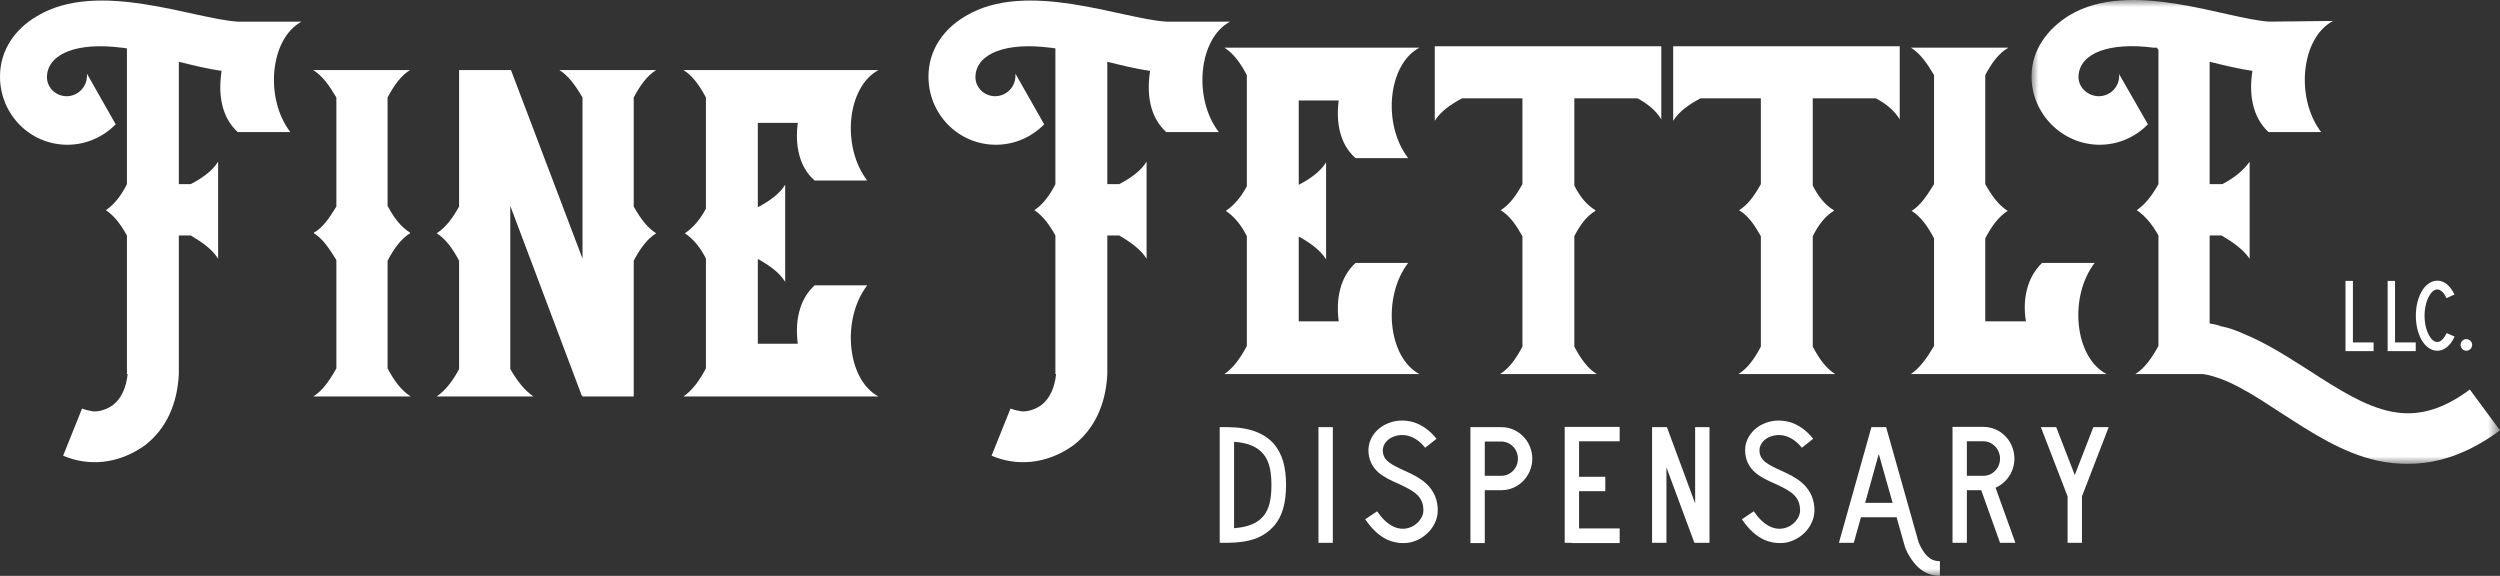 <?xml version="1.0" encoding="UTF-8"?>
<svg width="178px" height="41px" viewBox="0 0 178 41" version="1.1" xmlns="http://www.w3.org/2000/svg" xmlns:xlink="http://www.w3.org/1999/xlink">
    <rect x="0" y="0" width="178" height="41" fill="#333333" stroke="none"/>
    <title>C6DBE504-F04C-4EBD-8B56-91D49781B2C1</title>
    <defs>
        <polygon id="path-1" points="0 0 33.356 0 33.356 33.03 0 33.03"></polygon>
        <polygon id="path-3" points="0 41 178 41 178 0 0 0"></polygon>
    </defs>
    <g id="Design" stroke="none" stroke-width="1" fill="none" fill-rule="evenodd">
        <g id="HOMEPAGE-Design" transform="translate(-630, -4011)">
            <g id="Footer-Desktop-v2" transform="translate(-1, 3935)">
                <g id="Group-41" transform="translate(631, 76)">
                    <polygon id="Fill-1" fill="#FFFFFF" points="169 24.381 169 25 167 25 167 20 167.527 20 167.527 24.381"></polygon>
                    <polygon id="Fill-2" fill="#FFFFFF" points="172 24.381 172 25 170 25 170 20 170.527 20 170.527 24.381"></polygon>
                    <g id="Group-40">
                        <path d="M172.875,24.736 C172.693,24.607 172.532,24.414 172.404,24.178 C172.147,23.716 172.008,23.116 172.008,22.483 C172.008,21.85 172.147,21.239 172.404,20.788 C172.532,20.541 172.693,20.359 172.875,20.22 C173.077,20.07 173.302,19.983 173.538,19.983 C174.029,19.983 174.468,20.349 174.757,20.971 L174.19,21.228 C174.018,20.842 173.773,20.606 173.538,20.606 C173.323,20.606 173.11,20.788 172.949,21.088 C172.746,21.453 172.628,21.957 172.628,22.483 C172.628,23.008 172.746,23.513 172.949,23.877 C173.11,24.178 173.323,24.35 173.538,24.35 C173.773,24.35 174.018,24.113 174.201,23.716 L174.767,23.963 C174.479,24.607 174.029,24.972 173.538,24.972 C173.302,24.972 173.077,24.897 172.875,24.736" id="Fill-3" fill="#FFFFFF"></path>
                        <path d="M175.601,24.145 C175.825,24.145 176.018,24.328 176.018,24.553 C176.018,24.778 175.825,24.972 175.601,24.972 C175.377,24.972 175.195,24.778 175.195,24.553 C175.195,24.328 175.377,24.145 175.601,24.145" id="Fill-5" fill="#FFFFFF"></path>
                        <path d="M29.242,28.23 L22.301,28.23 C22.95,27.829 23.45,27.128 23.95,26.226 L23.95,18.513 C23.45,17.711 23.001,17.01 22.352,16.61 L22.352,16.56 C23.001,16.209 23.45,15.507 23.95,14.706 L23.95,6.943 C23.45,6.091 22.95,5.39 22.301,4.99 L29.192,4.99 C28.543,5.39 28.044,6.091 27.595,6.943 L27.595,14.656 C28.044,15.507 28.543,16.158 29.192,16.56 L29.192,16.61 C28.543,17.01 28.044,17.711 27.595,18.563 L27.595,26.226 C28.044,27.078 28.543,27.779 29.242,28.23" id="Fill-7" fill="#FFFFFF"></path>
                        <path d="M46.718,16.61 C46.069,17.011 45.57,17.711 45.121,18.563 L45.121,28.129 L45.121,28.179 L45.121,28.23 L41.475,28.23 L41.475,28.179 L41.425,28.179 L36.332,14.656 L36.332,26.276 C36.831,27.128 37.331,27.779 37.98,28.23 L31.089,28.23 C31.738,27.779 32.237,27.128 32.687,26.276 L32.687,18.563 C32.237,17.711 31.738,17.011 31.089,16.61 C31.738,16.208 32.237,15.508 32.687,14.706 L32.687,4.989 L36.382,4.989 L41.475,18.412 L41.475,6.943 C40.976,6.091 40.477,5.39 39.828,4.989 L46.718,4.989 C46.069,5.39 45.57,6.091 45.121,6.943 L45.121,14.706 C45.57,15.508 46.069,16.208 46.718,16.61" id="Fill-9" fill="#FFFFFF"></path>
                        <path d="M62.546,28.23 L58.7,28.23 L53.957,28.23 L50.661,28.23 L50.312,28.23 L50.262,28.23 L48.663,28.23 C49.313,27.779 49.812,27.078 50.262,26.226 L50.262,18.413 C49.862,17.611 49.362,17.01 48.763,16.61 C49.362,16.209 49.862,15.608 50.262,14.856 L50.262,6.943 C49.812,6.091 49.313,5.39 48.663,4.99 L50.312,4.99 L50.661,4.99 L53.957,4.99 L58.7,4.99 L62.546,4.99 C60.298,6.191 59.899,10.449 61.746,12.853 L58.001,12.853 C56.853,11.851 56.603,10.249 56.803,8.746 L53.957,8.746 L53.957,14.756 C54.805,14.306 55.504,13.805 55.904,13.154 L55.904,20.066 C55.504,19.414 54.805,18.913 54.007,18.463 L53.957,18.463 L53.957,24.473 L56.803,24.473 C56.603,22.971 56.853,21.368 58.001,20.316 L61.746,20.316 C59.899,22.721 60.298,27.028 62.546,28.23" id="Fill-11" fill="#FFFFFF"></path>
                        <path d="M86.78,9.405 L83.035,9.405 C81.836,8.303 81.637,6.65 81.886,5.047 C80.838,4.897 79.839,4.646 78.84,4.396 L78.84,13.111 L79.69,13.111 C80.539,12.66 81.237,12.16 81.637,11.509 L81.637,18.421 C81.237,17.769 80.539,17.268 79.69,16.767 L78.84,16.767 L78.84,26.635 C78.74,28.688 77.992,30.491 76.444,31.693 C74.496,33.096 72.349,33.196 70.602,32.445 L71.949,29.089 C72.199,29.189 72.449,29.239 72.748,29.289 C73.498,29.339 74.147,28.839 74.147,28.839 C74.746,28.388 75.096,27.586 75.195,26.635 L75.145,26.635 L75.145,16.767 C74.696,15.966 74.247,15.365 73.648,14.965 C74.247,14.563 74.746,13.912 75.145,13.111 L75.145,3.445 C75.045,3.445 74.896,3.394 74.746,3.394 C71.65,2.994 69.553,3.795 69.453,5.398 C69.403,6.199 70.052,6.85 70.851,6.85 C71.65,6.85 72.299,6.199 72.299,5.398 L72.299,5.248 L74.347,8.854 C73.448,9.755 72.249,10.306 70.901,10.306 C68.255,10.306 66.107,8.152 66.107,5.448 C66.107,3.544 67.206,2.042 68.754,1.14 C73.098,-1.464 79.839,1.341 83.035,1.541 L83.684,1.541 L83.734,1.541 L83.784,1.541 L85.382,1.541 L87.579,1.541 C85.332,2.743 84.932,7.001 86.78,9.405" id="Fill-13" fill="#FFFFFF"></path>
                        <path d="M20.673,9.405 L16.928,9.405 C15.729,8.303 15.53,6.65 15.779,5.047 C14.731,4.897 13.732,4.646 12.733,4.396 L12.733,13.111 L13.582,13.111 C14.431,12.66 15.13,12.16 15.53,11.509 L15.53,18.421 C15.13,17.769 14.431,17.268 13.582,16.767 L12.733,16.767 L12.733,26.635 C12.633,28.688 11.884,30.491 10.337,31.693 C8.389,33.096 6.242,33.196 4.495,32.445 L5.842,29.089 C6.092,29.189 6.342,29.239 6.641,29.289 C7.391,29.339 8.04,28.839 8.04,28.839 C8.639,28.388 8.988,27.586 9.088,26.635 L9.038,26.635 L9.038,16.767 C8.589,15.966 8.139,15.365 7.54,14.965 C8.139,14.563 8.639,13.912 9.038,13.111 L9.038,3.445 C8.938,3.445 8.788,3.394 8.639,3.394 C5.543,2.994 3.445,3.795 3.345,5.398 C3.296,6.199 3.945,6.85 4.744,6.85 C5.543,6.85 6.192,6.199 6.192,5.398 L6.192,5.248 L8.239,8.854 C7.341,9.755 6.142,10.306 4.794,10.306 C2.147,10.306 8.74233201e-05,8.152 8.74233201e-05,5.448 C8.74233201e-05,3.544 1.099,2.042 2.647,1.14 C6.991,-1.464 13.732,1.341 16.928,1.541 L17.577,1.541 L17.627,1.541 L17.677,1.541 L19.275,1.541 L21.472,1.541 C19.225,2.743 18.825,7.001 20.673,9.405" id="Fill-15" fill="#FFFFFF"></path>
                        <path d="M101.059,26.634 L97.214,26.634 L92.47,26.634 L89.175,26.634 L88.825,26.634 L88.775,26.634 L87.177,26.634 C87.826,26.184 88.326,25.483 88.775,24.631 L88.775,16.817 C88.376,16.016 87.876,15.415 87.277,15.015 C87.876,14.614 88.376,14.013 88.775,13.261 L88.775,5.348 C88.326,4.496 87.826,3.795 87.177,3.394 L88.825,3.394 L89.175,3.394 L92.47,3.394 L97.214,3.394 L101.059,3.394 C98.812,4.596 98.413,8.854 100.26,11.258 L96.515,11.258 C95.367,10.256 95.117,8.654 95.317,7.151 L92.47,7.151 L92.47,13.161 C93.319,12.711 94.018,12.21 94.417,11.559 L94.417,18.471 C94.018,17.819 93.319,17.318 92.52,16.867 L92.47,16.867 L92.47,22.878 L95.317,22.878 C95.117,21.376 95.367,19.773 96.515,18.721 L100.26,18.721 C98.413,21.125 98.812,25.433 101.059,26.634" id="Fill-17" fill="#FFFFFF"></path>
                        <path d="M118.284,3.344 L118.284,7 L118.284,8.503 C117.935,7.902 117.336,7.401 116.587,7 L112.092,7 L112.092,13.211 C112.492,14.012 112.991,14.613 113.591,14.965 L113.591,15.015 C112.991,15.365 112.492,16.016 112.092,16.818 L112.092,24.681 C112.542,25.533 113.041,26.234 113.691,26.635 L106.799,26.635 C107.449,26.234 107.948,25.533 108.397,24.681 L108.397,16.818 C107.948,16.016 107.499,15.365 106.849,14.965 C107.499,14.563 107.948,13.912 108.397,13.111 L108.397,7 L104.103,7 C103.254,7.451 102.555,7.952 102.156,8.604 L102.156,7 L102.156,3.344 L102.156,3.294 L118.284,3.294 L118.284,3.344 Z" id="Fill-19" fill="#FFFFFF"></path>
                        <path d="M135.26,3.344 L135.26,7 L135.26,8.503 C134.91,7.902 134.311,7.401 133.562,7 L129.068,7 L129.068,13.211 C129.467,14.012 129.967,14.613 130.566,14.965 L130.566,15.015 C129.967,15.365 129.467,16.016 129.068,16.818 L129.068,24.681 C129.517,25.533 130.017,26.234 130.666,26.635 L123.775,26.635 C124.424,26.234 124.924,25.533 125.373,24.681 L125.373,16.818 C124.924,16.016 124.474,15.365 123.825,14.965 C124.474,14.563 124.924,13.912 125.373,13.111 L125.373,7 L121.079,7 C120.229,7.451 119.531,7.952 119.131,8.604 L119.131,7 L119.131,3.344 L119.131,3.294 L135.26,3.294 L135.26,3.344 Z" id="Fill-21" fill="#FFFFFF"></path>
                        <path d="M146.093,26.634 L141.35,26.634 L138.104,26.634 L137.705,26.634 L136.057,26.634 C136.706,26.184 137.205,25.483 137.705,24.631 L137.705,16.968 C137.255,16.116 136.756,15.415 136.107,15.015 C136.756,14.614 137.205,13.912 137.705,13.111 L137.705,5.348 C137.205,4.496 136.706,3.795 136.057,3.394 L137.705,3.394 L141.35,3.394 L142.997,3.394 C142.299,3.795 141.799,4.496 141.35,5.348 L141.35,13.111 C141.799,13.912 142.299,14.614 142.948,15.015 C142.299,15.415 141.799,16.116 141.35,16.968 L141.35,22.878 L144.246,22.878 C143.996,21.376 144.296,19.773 145.395,18.721 L149.14,18.721 C147.292,21.125 147.692,25.433 149.988,26.634 L146.093,26.634 Z" id="Fill-23" fill="#FFFFFF"></path>
                        <g id="Group-27" transform="translate(144.644, 0)">
                            <mask id="mask-2" fill="white">
                                <use xlink:href="#path-1"></use>
                            </mask>
                            <g id="Clip-26"></g>
                            <path d="M33.356,30.641 C30.51,32.745 27.664,33.446 24.618,32.795 C22.121,32.244 19.924,30.791 17.827,29.439 C15.829,28.137 14.032,26.935 12.234,26.634 L7.391,26.634 C8.04,26.234 8.539,25.533 9.038,24.631 L9.038,16.767 C8.589,15.966 8.09,15.365 7.49,14.964 C8.09,14.563 8.589,13.912 9.038,13.111 L9.038,3.544 C8.988,3.495 8.938,3.444 8.938,3.394 L8.689,3.394 C5.593,2.994 3.446,3.745 3.346,5.398 C3.296,6.199 3.995,6.85 4.794,6.85 C5.593,6.85 6.242,6.199 6.242,5.398 C6.242,5.348 6.242,5.248 6.192,5.198 L8.289,8.854 C7.391,9.755 6.192,10.306 4.844,10.306 C2.197,10.306 0,8.102 0,5.448 C0,3.544 1.149,2.042 2.696,1.09 C7.041,-1.515 13.782,1.341 16.928,1.541 C17.178,1.541 21.472,1.491 21.472,1.491 C19.175,2.693 18.775,7 20.623,9.405 L16.878,9.405 C15.679,8.303 15.48,6.6 15.729,5.048 C14.731,4.897 13.682,4.646 12.683,4.396 L12.683,13.111 L13.583,13.111 C14.431,12.661 15.08,12.159 15.53,11.509 L15.53,18.421 C15.08,17.769 14.381,17.268 13.533,16.767 L12.683,16.767 L12.683,23.028 C12.984,23.078 13.233,23.128 13.483,23.228 C14.032,23.329 14.581,23.529 15.13,23.779 C16.728,24.43 18.276,25.433 19.775,26.384 C24.168,29.239 27.015,30.841 31.209,27.736 L33.356,30.641 Z" id="Fill-25" fill="#FFFFFF" mask="url(#mask-2)"></path>
                        </g>
                        <path d="M87.866,37.606 C88.853,37.536 89.522,37.253 89.945,36.758 C90.35,36.281 90.526,35.574 90.526,34.531 C90.526,33.506 90.35,32.798 89.945,32.321 C89.522,31.809 88.853,31.526 87.866,31.455 L87.866,37.606 Z M86.844,38.649 L86.844,30.412 L87.355,30.412 C88.148,30.412 88.835,30.518 89.399,30.73 C89.945,30.943 90.403,31.243 90.738,31.65 C91.302,32.339 91.566,33.24 91.566,34.531 C91.566,35.821 91.302,36.74 90.738,37.412 C90.386,37.818 89.945,38.136 89.399,38.349 C88.835,38.543 88.148,38.649 87.355,38.649 L86.844,38.649 Z" id="Fill-28" fill="#FFFFFF"></path>
                        <mask id="mask-4" fill="white">
                            <use xlink:href="#path-3"></use>
                        </mask>
                        <g id="Clip-31"></g>
                        <polygon id="Fill-30" fill="#FFFFFF" mask="url(#mask-4)" points="93.875 38.649 94.897 38.649 94.897 30.412 93.875 30.412"></polygon>
                        <path d="M98.844,38.455 C98.227,38.19 97.681,37.677 97.205,36.97 L98.051,36.404 C98.703,37.376 99.513,37.818 100.289,37.589 C100.87,37.43 101.328,36.882 101.346,36.387 C101.363,35.326 100.676,34.955 99.566,34.442 C99.073,34.23 98.579,34 98.174,33.665 C97.681,33.24 97.434,32.693 97.434,32.056 C97.434,31.19 98.033,30.412 98.949,30.094 C99.478,29.9 100.06,29.9 100.641,30.059 C101.258,30.253 101.822,30.66 102.28,31.243 L101.469,31.879 C100.747,30.96 99.866,30.854 99.284,31.066 C98.791,31.226 98.456,31.632 98.456,32.056 C98.456,32.781 99.02,33.064 99.989,33.506 C100.535,33.753 101.099,34.018 101.557,34.442 C102.104,34.955 102.386,35.609 102.368,36.404 C102.333,37.376 101.593,38.278 100.57,38.578 C100.341,38.649 100.112,38.667 99.883,38.667 C99.531,38.667 99.196,38.596 98.844,38.455" id="Fill-32" fill="#FFFFFF" mask="url(#mask-4)"></path>
                        <path d="M108.077,32.657 C108.077,31.985 107.549,31.438 106.896,31.438 L105.716,31.438 L105.716,33.877 L106.896,33.877 C107.549,33.877 108.077,33.329 108.077,32.657 M109.099,32.657 C109.099,33.894 108.112,34.902 106.896,34.902 L105.716,34.902 L105.716,38.667 L104.694,38.667 L104.694,30.412 L105.716,30.412 L106.896,30.412 C108.112,30.412 109.099,31.42 109.099,32.657" id="Fill-33" fill="#FFFFFF" mask="url(#mask-4)"></path>
                        <polygon id="Fill-34" fill="#FFFFFF" mask="url(#mask-4)" points="112.429 31.42 112.429 33.947 114.297 33.947 114.297 34.972 112.429 34.972 112.429 37.624 115.32 37.624 115.32 38.667 111.901 38.667 111.901 38.649 111.407 38.649 111.407 30.395 111.901 30.395 115.32 30.395 115.32 31.42"></polygon>
                        <polygon id="Fill-35" fill="#FFFFFF" mask="url(#mask-4)" points="121.716 38.649 120.641 38.649 118.65 33.276 118.65 38.649 117.628 38.649 117.628 30.412 118.685 30.412 120.694 35.839 120.694 30.412 121.716 30.412 121.716 38.614"></polygon>
                        <path d="M125.663,38.455 C125.046,38.19 124.5,37.677 124.024,36.97 L124.87,36.404 C125.522,37.376 126.333,37.818 127.108,37.589 C127.689,37.43 128.147,36.882 128.165,36.387 C128.183,35.326 127.496,34.955 126.385,34.442 C125.892,34.23 125.399,34 124.993,33.665 C124.5,33.24 124.253,32.693 124.253,32.056 C124.253,31.19 124.852,30.412 125.768,30.094 C126.297,29.9 126.879,29.9 127.46,30.059 C128.077,30.253 128.641,30.66 129.099,31.243 L128.289,31.879 C127.566,30.96 126.685,30.854 126.104,31.066 C125.61,31.226 125.275,31.632 125.275,32.056 C125.275,32.781 125.839,33.064 126.808,33.506 C127.355,33.753 127.918,34.018 128.377,34.442 C128.923,34.955 129.205,35.609 129.187,36.404 C129.152,37.376 128.412,38.278 127.39,38.578 C127.161,38.649 126.932,38.667 126.702,38.667 C126.35,38.667 126.015,38.596 125.663,38.455" id="Fill-36" fill="#FFFFFF" mask="url(#mask-4)"></path>
                        <path d="M134.755,35.803 L133.768,32.321 L132.799,35.803 L134.755,35.803 Z M138.121,39.957 L138.121,41 C137.54,41 137.011,40.788 136.588,40.399 C136.288,40.134 135.83,39.515 135.636,38.95 L135.037,36.828 L132.5,36.828 L131.989,38.649 L130.931,38.649 L133.24,30.43 L133.24,30.412 L134.297,30.412 L134.297,30.43 L136.606,38.614 C137.117,39.816 137.68,39.957 138.121,39.957 L138.121,39.957 Z" id="Fill-37" fill="#FFFFFF" mask="url(#mask-4)"></path>
                        <path d="M142.403,32.657 C142.403,31.985 141.874,31.42 141.222,31.42 L140.041,31.42 L140.041,33.877 L141.222,33.877 C141.874,33.877 142.403,33.329 142.403,32.657 L142.403,32.657 Z M143.495,38.649 L142.403,38.649 L141.063,34.902 L140.041,34.902 L140.041,38.649 L139.02,38.649 L139.02,30.395 L140.041,30.395 L141.222,30.395 C142.438,30.395 143.425,31.402 143.425,32.657 C143.425,33.576 142.879,34.372 142.085,34.725 L143.495,38.649 Z" id="Fill-38" fill="#FFFFFF" mask="url(#mask-4)"></path>
                        <polygon id="Fill-39" fill="#FFFFFF" mask="url(#mask-4)" points="148.235 35.344 148.235 38.649 147.213 38.649 147.213 35.344 145.31 30.412 146.403 30.412 147.724 33.824 149.046 30.412 150.139 30.412"></polygon>
                    </g>
                </g>
            </g>
        </g>
    </g>
</svg>